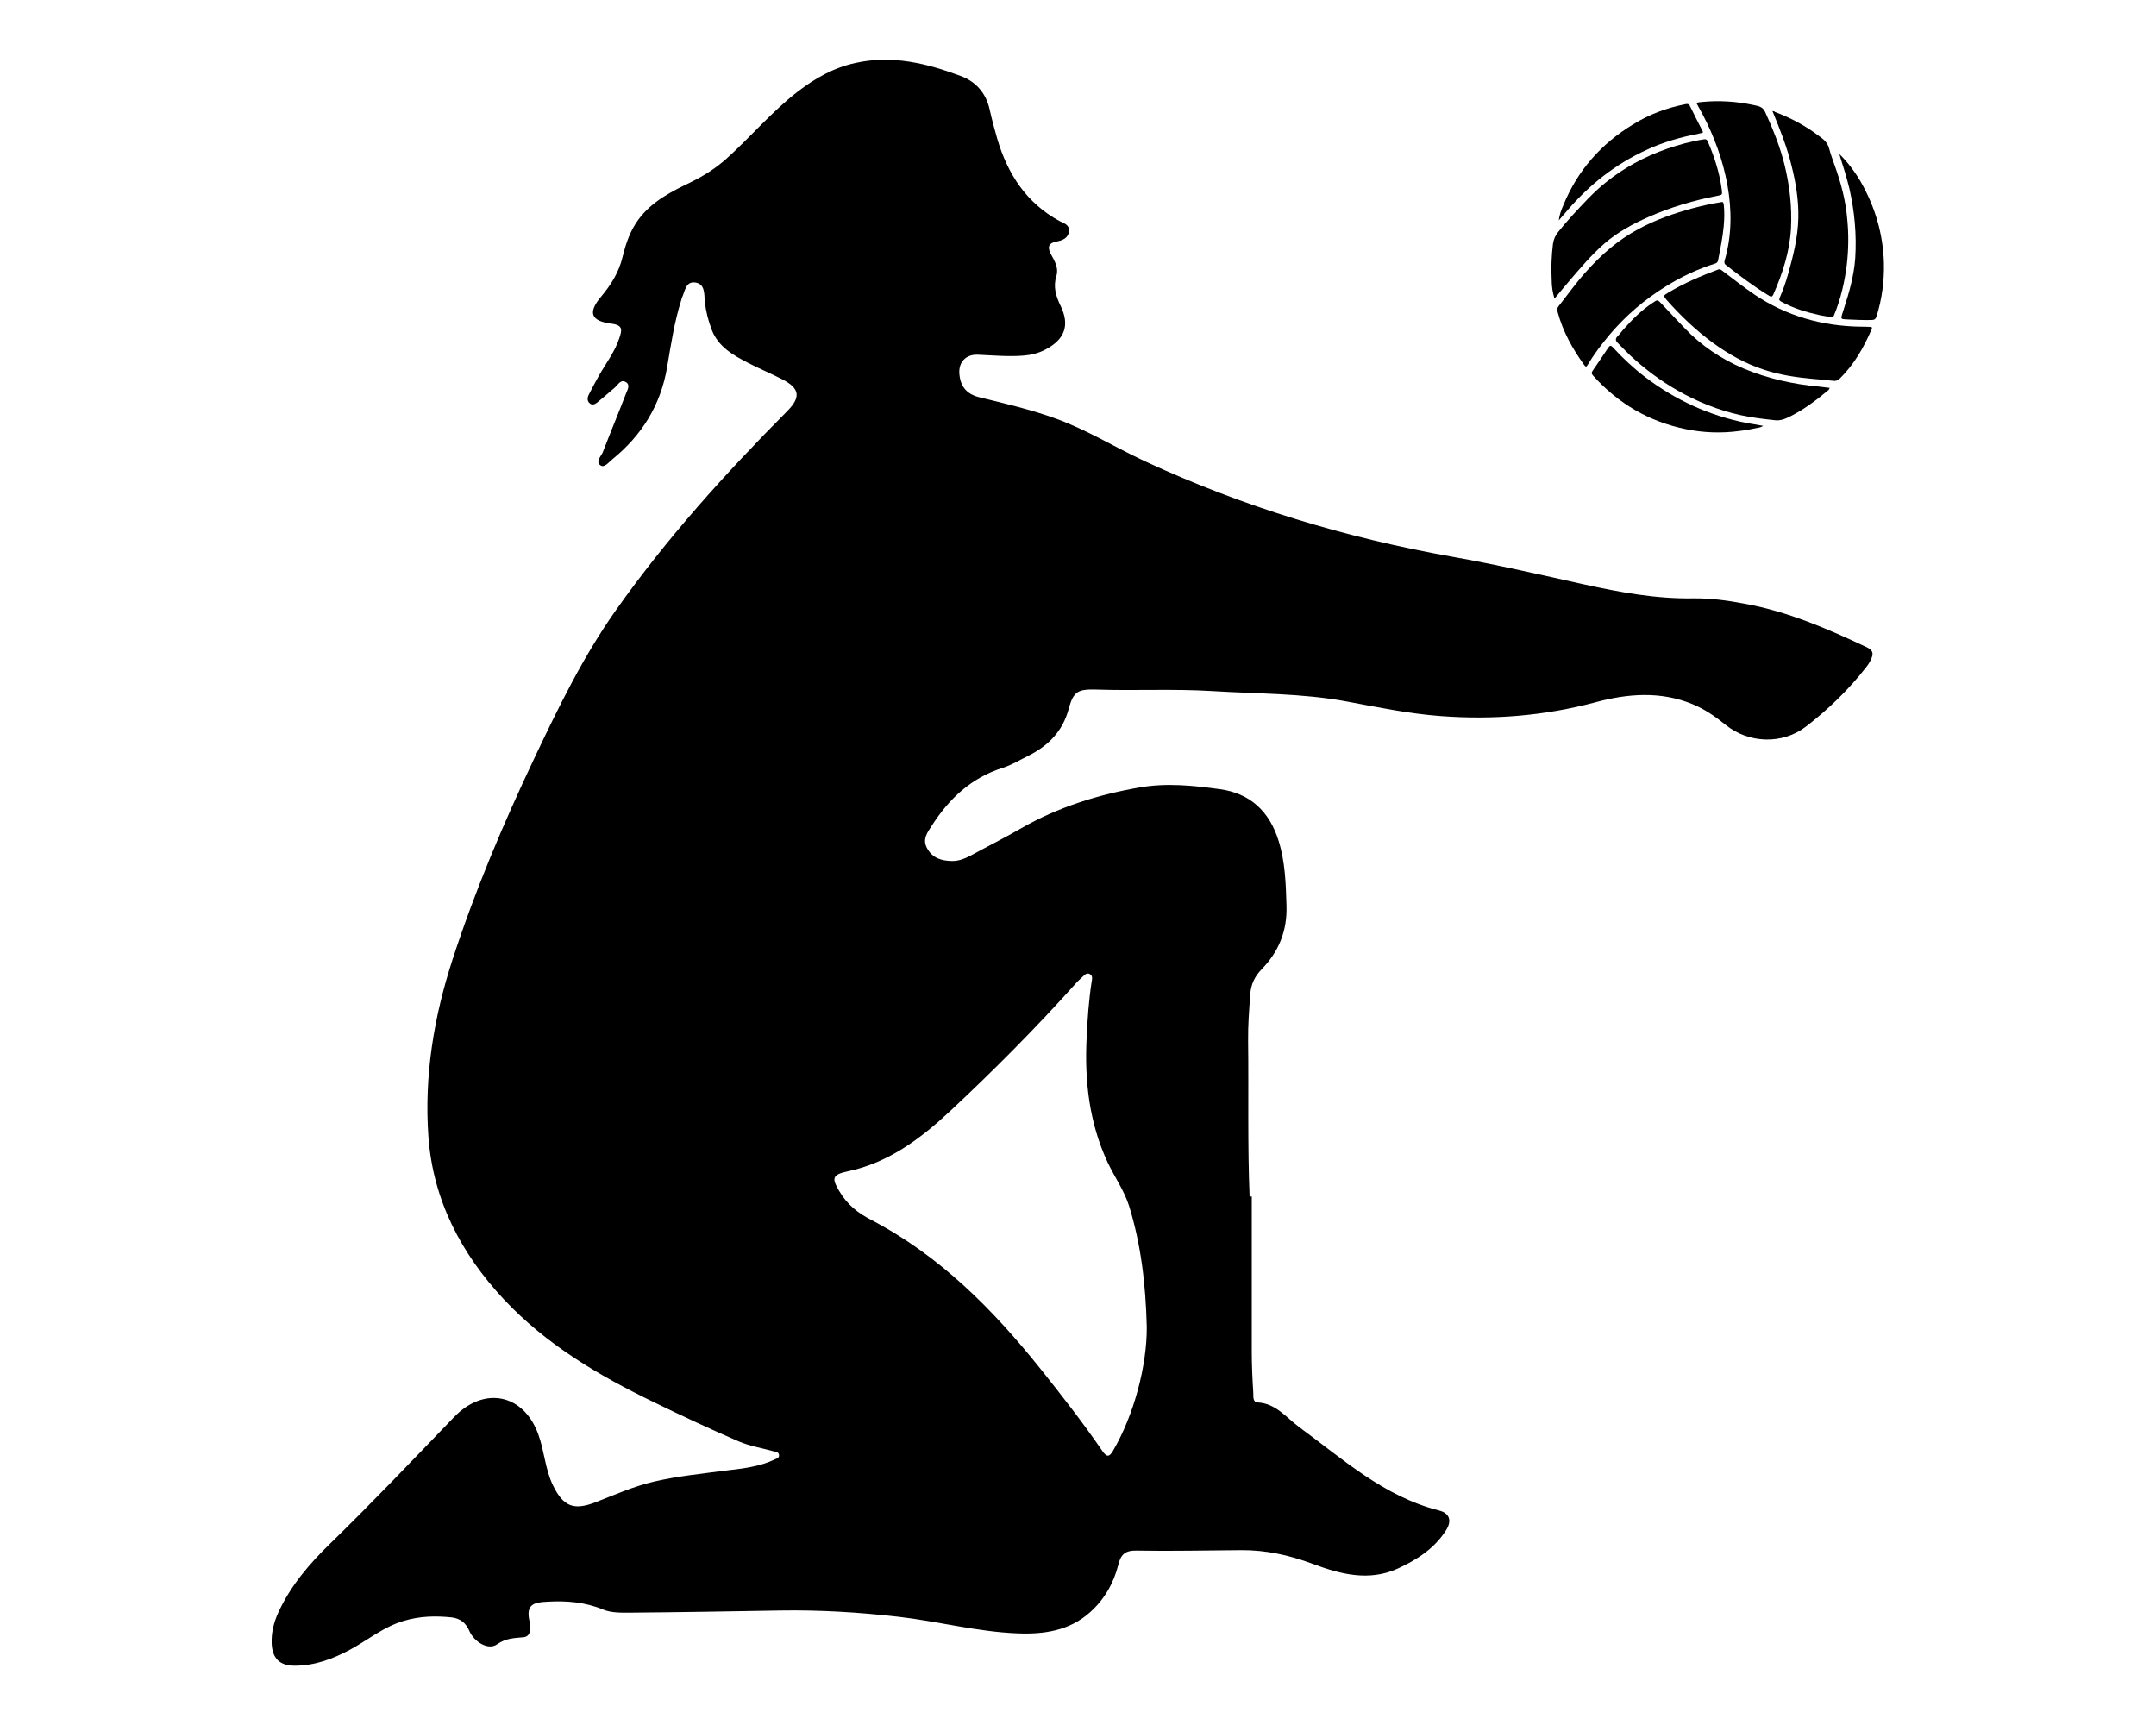 <?xml version="1.0" encoding="UTF-8"?> <!-- Generator: Adobe Illustrator 21.0.0, SVG Export Plug-In . SVG Version: 6.00 Build 0) --> <svg xmlns="http://www.w3.org/2000/svg" xmlns:xlink="http://www.w3.org/1999/xlink" version="1.1" id="Layer_1" x="0px" y="0px" viewBox="0 0 1000 800" style="enable-background:new 0 0 1000 800;" xml:space="preserve"> <style type="text/css"> .st0{fill:#0071A5;} .st1{fill:#0873B9;} .st2{fill-rule:evenodd;clip-rule:evenodd;} </style> <g> <path d="M580.6,554.9c0,24,0,48,0,72c0,6.3,0.3,12.7,0.7,19c0.1,1.6-0.4,4.4,2.1,4.5c8.4,0.5,13.1,6.9,19,11.3 c20.5,15,39.4,32.3,65,38.8c5.2,1.3,6.1,5,3.1,9.5c-5.4,8.3-13.4,13.4-22.1,17.4c-13.5,6.2-26.9,2.6-39.7-2.2 c-10.8-4-21.6-6.4-33.1-6.3c-16.2,0.1-32.3,0.5-48.5,0.2c-5.4-0.1-7.3,2-8.4,6.6c-2.2,8.6-6.5,16.1-13.1,22 c-9.6,8.6-21.4,10.3-33.6,9.8c-18.7-0.7-36.8-5.6-55.3-7.7c-18.3-2.1-36.5-3.2-54.8-2.9c-23.3,0.4-46.6,0.8-70,1 c-4.1,0-8.5,0.1-12.3-1.5c-8.2-3.4-16.8-4.1-25.5-3.6c-6.3,0.3-10.5,1-8.4,9.5c0.7,2.7,0.5,6.7-2.9,7c-4.4,0.4-8.1,0.4-12.3,3.3 c-4.1,2.9-10.6-1.2-12.8-6.2c-1.6-3.7-4.1-5.8-8.2-6.3c-7.5-0.8-14.9-0.6-22.2,1.6c-9.3,2.7-16.7,8.9-25,13.4 c-8,4.3-16.4,7.4-25.6,7.4c-7,0-10.4-3.4-10.7-10.3c-0.2-5.1,1-9.8,3.1-14.4c5.7-12.5,14.6-22.8,24.2-32.1 c19.6-19.1,38.4-38.9,57.3-58.5c13.8-14.4,32.1-10.9,39,7.8c2.9,7.8,3.2,16.3,6.9,23.9c4.8,9.8,9.6,11.7,19.7,7.8 c9-3.5,17.7-7.4,27.2-9.6c11.2-2.6,22.6-3.7,34-5.2c7.4-0.9,14.9-1.7,21.8-5c1-0.5,2.4-0.7,2.1-2.3c-0.2-1.2-1.4-1.2-2.3-1.5 c-5.4-1.5-11.1-2.4-16.3-4.6c-13.4-5.8-26.7-12-39.8-18.4c-25.4-12.3-49.6-26.6-69.2-47.5c-19.9-21.3-32.9-46.2-35-75.5 c-2-28,2.5-55.4,11.2-82.1c10.4-32,23.5-62.9,37.9-93.3c11.2-23.6,22.6-47.1,37.8-68.6c23.5-33.3,50.7-63.4,79.4-92.3 c6.6-6.6,6-10.7-2.2-14.9c-5.2-2.7-10.6-4.9-15.8-7.6c-7-3.6-13.9-7.5-16.9-15.4c-1.6-4.2-2.7-8.5-3.2-13c-0.3-3.5,0.2-8.3-4.5-8.9 c-4.5-0.6-4.7,4.3-6.2,7.3c-0.1,0.1-0.1,0.3-0.1,0.5c-3.3,10.3-4.9,21-6.7,31.6c-3,17.6-11.8,31.6-25.5,42.7 c-1.6,1.3-3.6,4-5.4,2.7c-2.4-1.7,0.3-4.2,1.1-6.1c3.5-9.1,7.3-18.2,10.8-27.3c0.7-1.7,2.1-4.1-0.3-5.3c-2.3-1.2-3.4,1.3-4.9,2.6 c-2.6,2.3-5.3,4.5-8,6.8c-1.1,0.9-2.4,1.6-3.6,0.6c-1.4-1.1-1.2-2.7-0.5-4.1c1.5-3,3.1-5.9,4.7-8.8c3.3-5.8,7.4-11.1,9.5-17.5 c1.1-3.5,1.9-5.9-3.7-6.6c-9.6-1.2-11-5.1-4.9-12.4c4.7-5.6,8.4-11.5,10.1-18.7c1.5-6.1,3.5-12.1,7.4-17.3 c6.3-8.5,15.5-13,24.6-17.4c5.7-2.8,11-6.2,15.8-10.4c11.4-10.2,21.3-22.1,33.5-31.5c8-6.1,16.5-11,26.6-13.2c17-3.8,33,0.1,48.8,6 c7.1,2.6,11.8,7.9,13.5,15.5c1,4.5,2.2,9,3.5,13.5c4.8,16.4,13.5,29.9,28.9,38.3c2,1.1,4.7,1.6,4.4,4.7c-0.3,3.3-3.1,4.3-5.7,4.8 c-4.1,0.8-4.3,2.8-2.6,6c1.7,3.1,3.6,6.3,2.5,9.9c-1.6,5-0.3,9.3,1.9,13.9c4.4,9,2,15.6-7,20.3c-3.2,1.7-6.5,2.5-10,2.8 c-7.2,0.6-14.3-0.1-21.5-0.4c-5.5-0.2-9,3.6-8.4,9.2c0.6,5.9,3.6,9.2,9.5,10.6c11.9,2.9,23.9,5.7,35.4,9.9 c14.3,5.2,27.2,13.2,40.9,19.6c45.6,21.2,93.3,35.6,142.8,44.4c20.4,3.6,40.7,8.3,61,12.8c16.8,3.7,33.6,6.8,50.9,6.5 c8-0.1,16,1,23.8,2.5c19.9,3.6,38.4,11.6,56.6,20.2c3.1,1.5,3,3.1,2,5.4c-0.6,1.4-1.4,2.7-2.3,3.8c-8.1,10.4-17.6,19.6-28,27.6 c-11,8.4-26.6,7.8-37.3-0.9c-4.7-3.8-9.6-7.2-15.2-9.5c-14.9-6.2-30.3-4.9-45.1-0.9c-23.6,6.3-47.5,8.2-71.7,6.4 c-14.8-1.1-29.3-4.1-43.8-6.8c-20.5-3.8-41.4-3.5-62.2-4.8c-18-1.1-36-0.1-54-0.7c-8.3-0.2-10.4,0.8-12.6,8.9 c-2.8,10.5-9.5,17.2-18.9,21.9c-3.9,1.9-7.6,4.2-11.7,5.5c-14.6,4.6-24.9,14.3-32.9,26.8c-2.1,3.2-4.5,6.3-2.2,10.5 c2.5,4.6,6.7,5.8,11.4,5.9c3,0.1,5.9-1,8.6-2.4c7.9-4.3,15.9-8.3,23.7-12.8c17.1-9.8,35.4-15.5,54.8-18.9c12.6-2.2,25-0.9,37.3,0.8 c14,1.9,22.9,10.2,27.2,23.8c3.1,9.9,3.4,19.9,3.7,30.1c0.4,11.7-3.5,21.4-11.6,29.7c-3.1,3.2-4.9,6.9-5.2,11.5 c-0.5,7.1-1.1,14.3-1,21.5c0.3,24.2-0.3,48.3,0.7,72.5C579.8,554.9,580.2,554.9,580.6,554.9z M523.7,559.3 c-2.2-7-6.7-13.4-9.9-20.1c-8.6-18.4-10.8-37.9-9.8-57.9c0.4-8.6,1-17.3,2.3-25.8c0.2-1.2,0.7-2.8-0.7-3.7c-1.7-1-2.7,0.6-3.8,1.5 c-1.1,1-2.2,2-3.2,3.2c-18.3,20.4-37.7,39.9-57.7,58.6c-13.7,12.8-28.7,24.2-48,28.2c-7.3,1.5-6.9,3.6-3.7,9 c3.7,6.3,8.6,10.2,14.8,13.4c31.8,16.6,56.4,41.4,78.5,69c10,12.5,19.8,25.1,28.8,38.2c2,2.9,3.2,2.9,4.9,0 c9.7-16.5,15.8-39.5,15.7-57.4C531.4,595,529.1,576.8,523.7,559.3z"></path> <g> <path d="M798.6,93.7c-4.6,0.7-9,1.7-13.2,2.8c-8.9,2.4-17.5,5.4-25.6,9.8c-9.5,5.1-17.3,12-24.4,20c-4.5,5-8.3,10.4-12.5,15.7 c-0.7,0.8-0.7,1.7-0.4,2.8c2.4,9,6.9,17,12.3,24.5c0.8,1.1,1.1,0.7,1.6-0.1c2.9-4.9,6.4-9.5,10.1-13.9c7.6-9,16.5-16.6,26.5-22.7 c7.1-4.4,14.6-7.9,22.6-10.4c0.8-0.3,1.1-0.7,1.3-1.5c1-5.2,2.1-10.4,2.6-15.8c0.3-3.4,0.4-6.8,0-10.2 C799.3,94,799.2,93.5,798.6,93.7z"></path> <path d="M862.9,151.5c-17.8-0.3-34.2-4.9-49-14.8c-5.3-3.6-10.3-7.6-15.4-11.4c-0.6-0.4-0.9-0.5-1.6-0.3c-8,3-15.8,6.3-23.1,10.7 c-2.4,1.4-2.4,1.5-0.7,3.5c6.5,7.3,13.5,14,21.4,19.8c7.3,5.3,15.1,9.7,23.8,12.5c7.3,2.4,14.8,3.5,22.4,4.2 c3.2,0.3,6.3,0.5,9.5,0.9c1.4,0.2,2.3-0.2,3.2-1.1c6.6-6.5,11.1-14.4,14.7-22.8c0.4-0.8,0.1-1.1-0.7-1.1 C865.9,151.5,864.4,151.5,862.9,151.5z"></path> <path d="M786.8,47.7c1,1.9,2,3.6,2.9,5.3c5.4,10.3,9.4,21.2,11.5,32.7c2.1,11.8,2.1,23.6-1.3,35.2c-0.2,0.9-0.1,1.4,0.5,1.9 c6.5,5.1,13.1,10.1,20.2,14.4c1,0.6,1.4,0.4,1.9-0.6c4.3-9.8,7.6-19.9,8.2-30.7c0.5-9.9-0.6-19.5-2.9-29.1 c-2.1-8.6-5.4-16.8-9.1-24.9c-1.2-2.6-3.3-2.7-5.4-3.2c-7.9-1.7-16-2.2-24.1-1.4C788.5,47.3,787.7,47.5,786.8,47.7z"></path> <path d="M721,138.5c2.2-2.6,4.1-5,6.1-7.3c5.4-6.3,10.7-12.7,17-18.2c6.2-5.4,13.3-9.2,20.8-12.5c10.2-4.5,20.8-7.6,31.7-9.7 c2.2-0.4,2.3-0.5,2-2.8c-1-7.8-3.4-15.2-6.5-22.4c-0.4-0.9-0.8-1.1-1.7-1c-6,0.9-11.8,2.5-17.5,4.5c-10.2,3.6-19.7,8.7-28.1,15.5 c-5.8,4.6-10.7,10.1-15.7,15.5c-2.2,2.4-4.3,4.9-6.4,7.5c-1.3,1.6-2.1,3.4-2.4,5.5c-0.7,5.6-0.9,11.2-0.6,16.8 C719.7,132.7,720.1,135.5,721,138.5z"></path> <path d="M848.7,179.9c-1.7-0.2-3.3-0.4-4.9-0.6c-12.1-1.1-23.8-3.7-35.1-8.4c-10.4-4.4-19.6-10.6-27.4-18.8 c-3.6-3.8-7.2-7.5-10.7-11.3c-1.8-1.9-1.8-1.9-4-0.4c-5.3,3.5-9.7,7.9-13.9,12.7c-0.8,0.9-1.5,2-2.4,2.8c-1.3,1.3-0.9,2.3,0.2,3.3 c1.9,1.9,3.8,3.9,5.8,5.8c6.7,6.2,13.9,11.6,21.8,16.1c9.1,5.2,18.8,9.1,29.1,11.4c5.3,1.2,10.7,1.8,16.2,2.4 c2,0.2,3.7-0.3,5.5-1.1c7.1-3.3,13.3-8,19.3-13C848.3,180.5,848.4,180.3,848.7,179.9z"></path> <path d="M822.1,51.5c3.5,8.5,6.8,16.8,8.9,25.5c2,8,3.3,16,3.1,24.2c-0.2,8.9-2.4,17.6-4.8,26.1c-1,3.6-2.3,7.2-3.8,10.7 c-0.4,0.9-0.3,1.4,0.7,1.9c5.6,3.1,11.7,4.9,18,6.3c1.6,0.3,3.2,0.5,4.7,0.9c1,0.2,1.4,0,1.8-1c3.1-7.5,4.9-15.4,5.9-23.4 c0.8-7,0.9-14,0.2-21c-0.7-8.6-2.9-16.8-5.8-24.9c-0.9-2.6-1.9-5.2-2.6-7.9c-0.7-2.8-2.7-4.4-4.8-5.9c-6.2-4.7-13.1-8.4-20.4-11.1 C823.1,51.6,822.7,51.6,822.1,51.5z"></path> <path d="M817.8,197.5c-2.6-0.5-5.1-0.9-7.5-1.3c-17.4-3.4-33.1-10.6-47.2-21.3c-5.4-4.1-10.4-8.8-15-13.8c-0.9-1-1.4-1-2.2,0.2 c-2.3,3.5-4.7,7-7.1,10.5c-0.7,0.9-0.7,1.5,0.1,2.4c11.6,12.9,25.9,21.3,42.9,24.8c8.2,1.7,16.5,2,24.8,0.9c3.3-0.4,6.5-1,9.7-1.7 C816.7,198.1,817.2,197.9,817.8,197.5z"></path> <path d="M723,102.2c1.4-1.7,2.9-3.3,4.3-5c10.2-11.8,22.2-21.2,36.4-27.7c7.7-3.6,15.8-5.9,24.2-7.5c0.4-0.1,0.9-0.3,1.3-0.3 c0.7-0.1,0.8-0.3,0.5-0.9c-2-3.9-4-7.8-5.9-11.7c-0.6-1.2-1.5-0.9-2.5-0.7c-8.5,1.7-16.4,4.7-23.7,9.2 c-14.9,9-25.9,21.4-32.5,37.6C724.1,97.4,723.3,99.7,723,102.2z"></path> <path d="M853.1,71.4c1.7,5.4,3.4,10.7,4.7,16.1c2.4,10.6,3.4,21.4,2.7,32.3c-0.6,8.1-2.8,15.8-5.3,23.5c-0.3,0.8-0.5,1.7-0.8,2.5 c-0.6,2-0.5,2.2,1.7,2.3c4,0.2,8.1,0.4,12.1,0.3c1.2,0,1.8-0.5,2.2-1.7c2.5-8.1,3.6-16.3,3.4-24.8c-0.4-13.5-4.1-26-10.8-37.7 C860.3,79.6,857,75.2,853.1,71.4z"></path> </g> </g> </svg> 